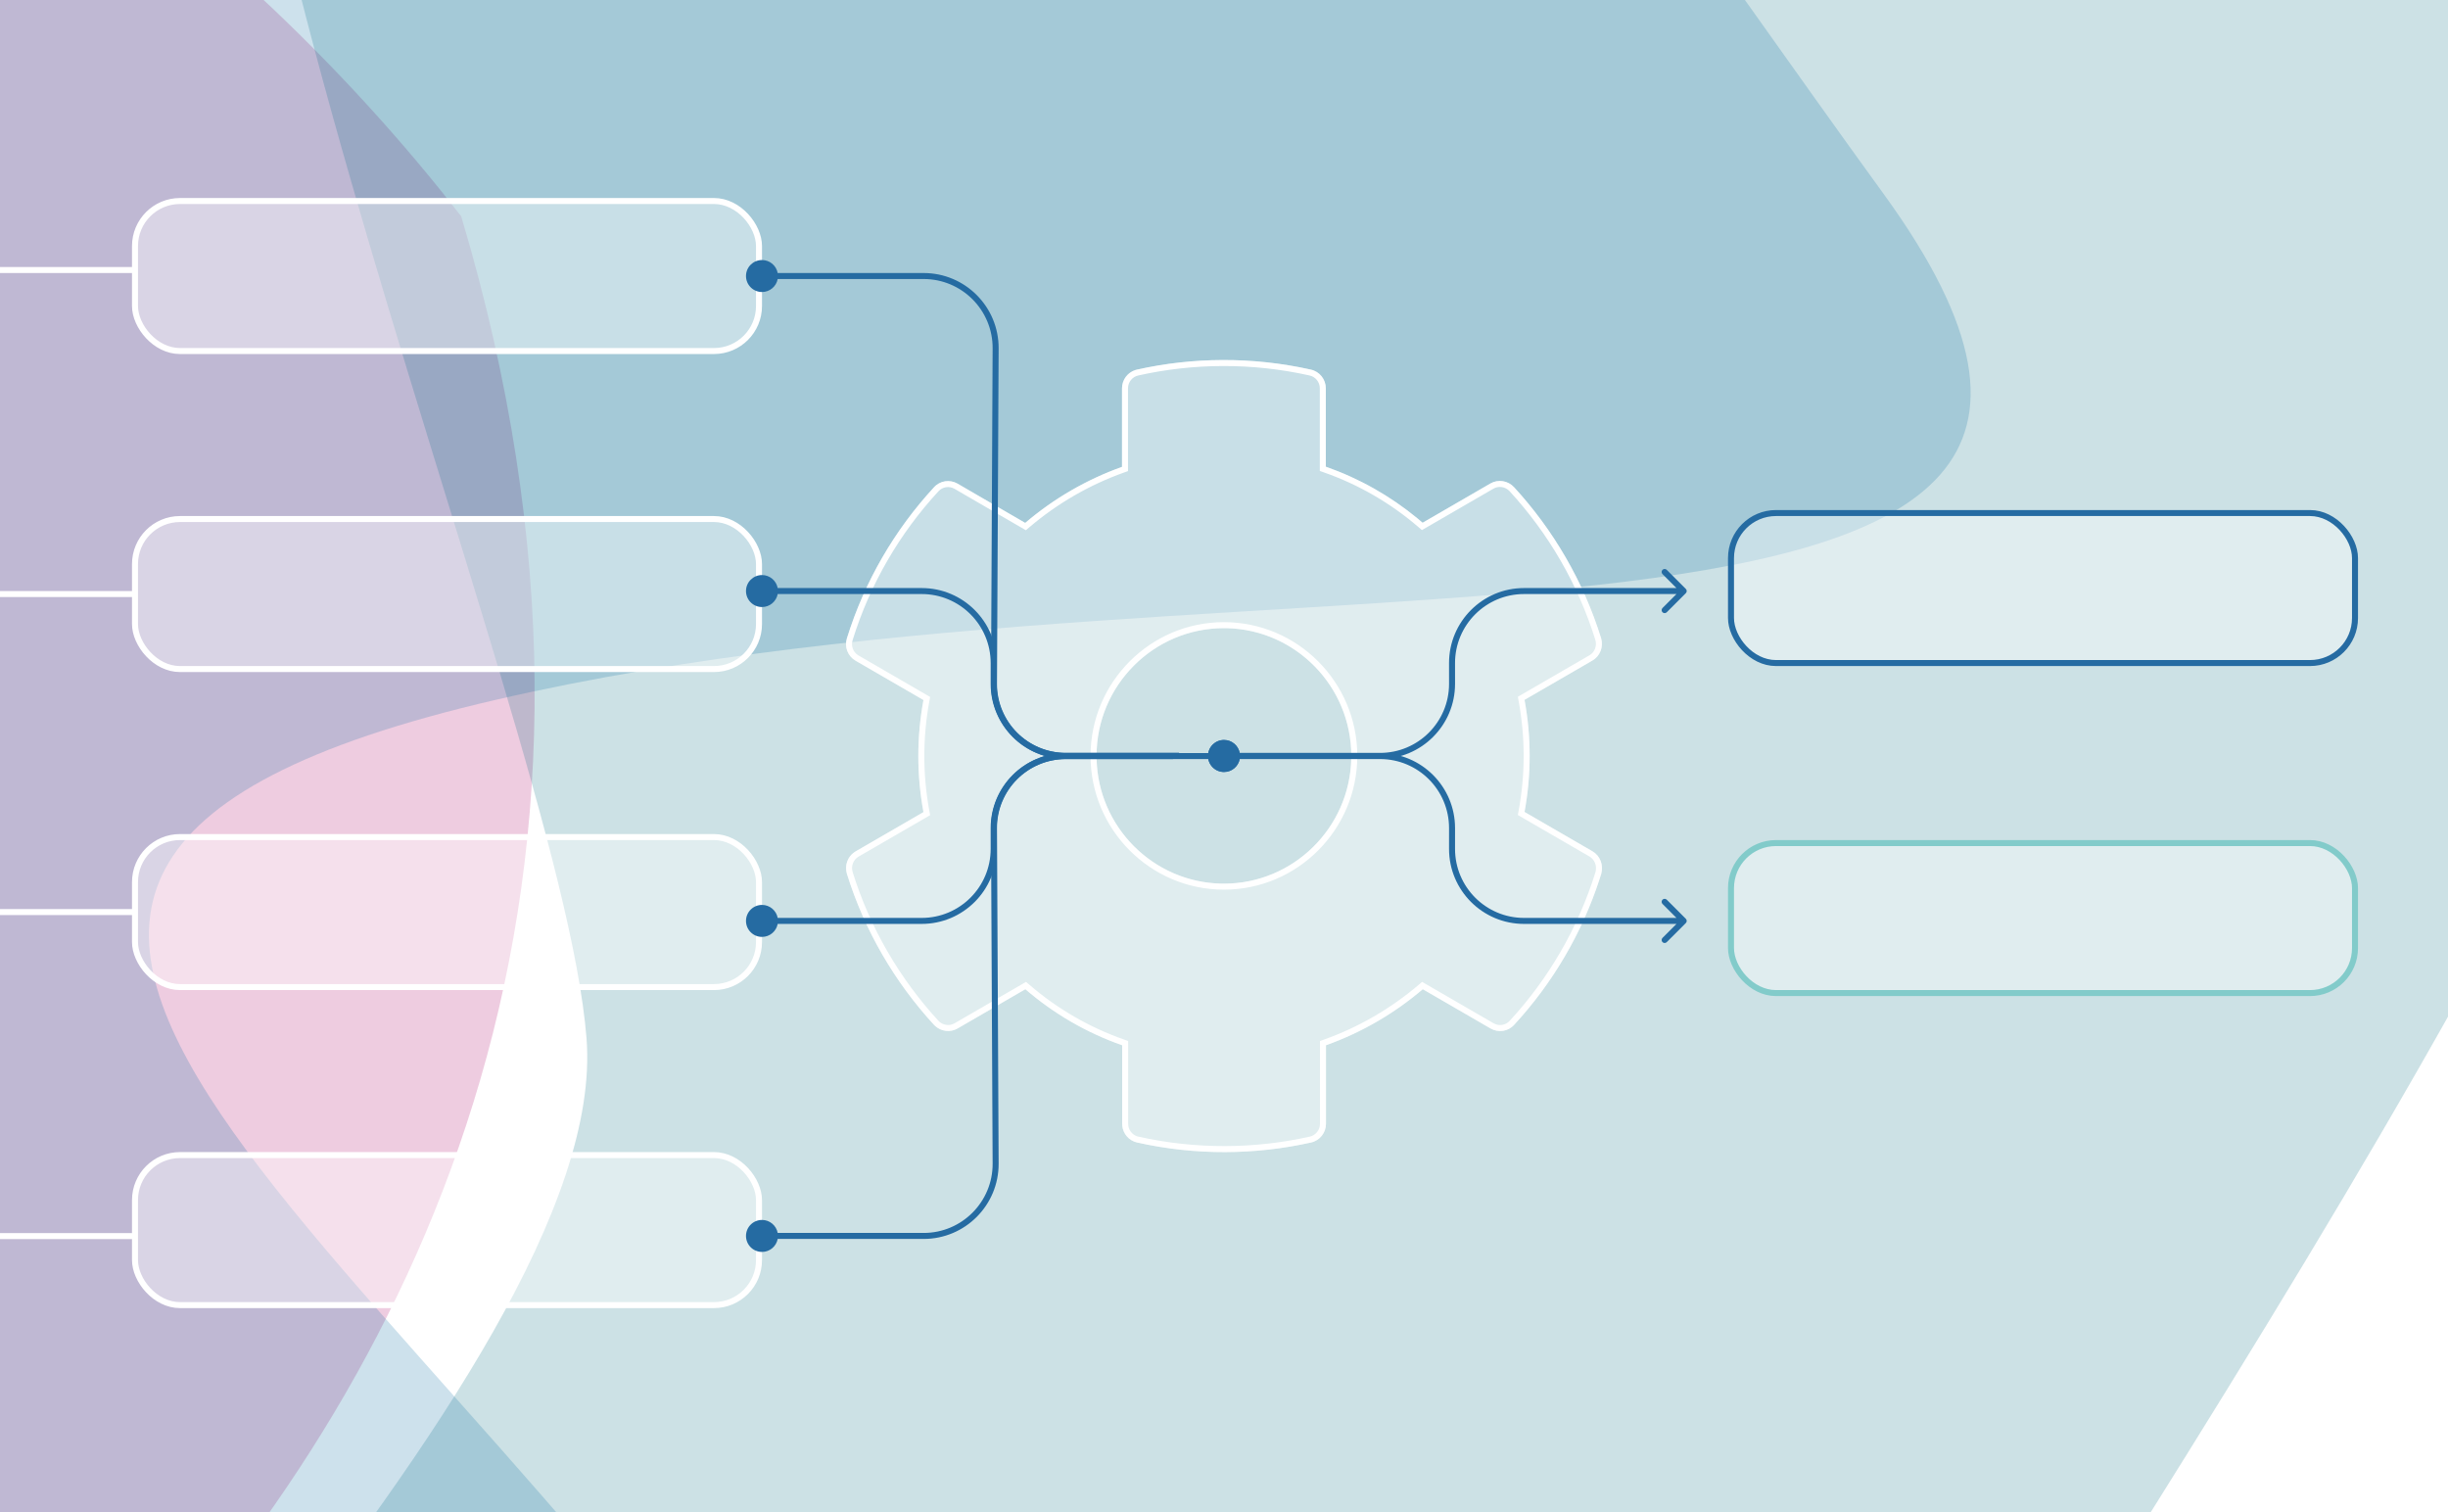 <svg width="408" height="252" viewBox="0 0 408 252" fill="none" xmlns="http://www.w3.org/2000/svg">
<g clip-path="url(#clip0_6835_1688)">
<rect width="408" height="252" fill="white"/>
<g clip-path="url(#clip1_6835_1688)">
<rect width="1480" height="1492" transform="translate(-643 -671)" fill="white"/>
<g filter="url(#filter0_f_6835_1688)">
<path d="M564.454 625.323L471.719 663.728C405.204 695.812 249.629 754.612 159.446 733.139C46.717 706.298 46.093 629.453 28.215 520.15C10.336 410.847 144.457 517.526 272.631 548.785C400.805 580.045 324.188 475.072 310.015 347.662C295.842 220.252 440.939 304.024 488.703 322.601C536.467 341.179 592.786 391.692 615.884 414.026C633.894 431.44 594.601 554.519 571.086 618.452C569.935 621.579 567.533 624.048 564.454 625.323Z" fill="#066CA0" fill-opacity="0.2"/>
</g>
<g filter="url(#filter1_f_6835_1688)">
<path d="M-93.441 -22.663C-41.836 -85.384 41.604 -9.64 76.873 36.072C143.084 257.777 -80.52 357.038 -90.505 365.938C-100.491 374.838 -254.579 335.984 -279.126 323.521C-303.674 311.057 -326.667 216.576 -300.602 120.176C-274.536 23.776 -257.874 91.051 -224.282 83.507C-190.69 75.963 -157.948 55.738 -93.441 -22.663Z" fill="#AD0365" fill-opacity="0.2"/>
</g>
<g filter="url(#filter2_f_6835_1688)">
<path d="M238.286 -329.247C289.782 -382.369 400.413 -246.439 449.292 -171.833C582.271 24.843 295.08 294.777 236.934 470.711C178.789 646.646 -55.296 430.697 -33.343 381.386C-11.389 332.076 102.139 228.182 97.752 172.995C93.365 117.808 15.638 -57.78 42.669 -113.897C69.7 -170.014 173.916 -262.844 238.286 -329.247Z" fill="#006C7D" fill-opacity="0.2"/>
</g>
<g filter="url(#filter3_f_6835_1688)">
<path d="M-212.348 179.41L-146.772 103.42C-101.778 44.861 10.764 -77.595 100.975 -98.951C213.738 -125.645 248.838 -57.281 313.94 32.321C379.041 121.923 211.282 86.916 82.735 116.606C-45.811 146.297 69.815 205.628 139.746 313.07C209.677 420.512 42.409 410.901 -8.608 415.776C-59.625 420.651 -132.639 400.844 -163.312 391.276C-187.227 383.816 -207.452 256.209 -215.183 188.53C-215.561 185.219 -214.525 181.933 -212.348 179.41Z" fill="#066CA0" fill-opacity="0.2"/>
</g>
</g>
<path d="M265.391 141.861L254.086 135.314C255.227 129.14 255.227 122.806 254.086 116.632L265.391 110.086C266.691 109.34 267.275 107.797 266.85 106.36C263.905 96.886 258.889 88.316 252.335 81.184C251.326 80.093 249.681 79.827 248.407 80.572L237.103 87.119C232.353 83.02 226.886 79.853 220.969 77.778V64.711C220.969 63.22 219.934 61.916 218.474 61.597C208.736 59.415 198.758 59.521 189.497 61.597C188.037 61.916 187.002 63.22 187.002 64.711V77.804C181.111 79.907 175.645 83.073 170.868 87.145L159.59 80.599C158.29 79.853 156.671 80.093 155.663 81.211C149.108 88.316 144.093 96.886 141.148 106.386C140.696 107.823 141.307 109.367 142.607 110.112L153.912 116.659C152.77 122.833 152.77 129.167 153.912 135.341L142.607 141.888C141.307 142.633 140.723 144.177 141.148 145.614C144.093 155.088 149.108 163.657 155.663 170.789C156.671 171.88 158.317 172.147 159.59 171.401L170.895 164.855C175.645 168.953 181.111 172.12 187.029 174.196V187.289C187.029 188.78 188.064 190.084 189.523 190.403C199.262 192.585 209.24 192.479 218.501 190.403C219.96 190.084 220.995 188.78 220.995 187.289V174.196C226.886 172.093 232.353 168.926 237.129 164.855L248.434 171.401C249.734 172.147 251.353 171.907 252.361 170.789C258.916 163.684 263.931 155.114 266.877 145.614C267.275 144.15 266.691 142.606 265.391 141.861ZM203.986 147.264C192.283 147.264 182.757 137.71 182.757 125.973C182.757 114.237 192.283 104.683 203.986 104.683C215.688 104.683 225.215 114.237 225.215 125.973C225.215 137.71 215.688 147.264 203.986 147.264Z" fill="white" fill-opacity="0.4"/>
<path d="M219.969 64.711C219.969 63.684 219.255 62.792 218.261 62.574L218.256 62.573C208.665 60.424 198.837 60.529 189.716 62.573L189.711 62.574C188.716 62.792 188.002 63.684 188.002 64.711V78.509L187.339 78.746C181.563 80.808 176.201 83.913 171.517 87.906L170.978 88.365L159.088 81.464C158.188 80.951 157.09 81.121 156.405 81.881L156.398 81.889C149.943 88.887 145.003 97.326 142.102 106.683L142.102 106.686C141.811 107.611 142.16 108.6 142.942 109.143L143.104 109.244L143.108 109.247L155.023 116.148L154.894 116.841C153.776 122.895 153.776 129.105 154.894 135.159L155.023 135.853L143.108 142.753L143.104 142.756C142.226 143.26 141.81 144.313 142.104 145.322C145.005 154.649 149.943 163.087 156.397 170.11L156.533 170.246C157.237 170.887 158.283 171.007 159.085 170.538L159.089 170.536L171.01 163.633L171.548 164.098C176.203 168.115 181.561 171.218 187.36 173.252L188.029 173.487V187.289C188.029 188.252 188.656 189.097 189.554 189.378L189.737 189.426L189.742 189.427C199.333 191.576 209.161 191.471 218.282 189.427L218.287 189.426C219.281 189.208 219.995 188.316 219.995 187.289V173.491L220.659 173.254C226.435 171.193 231.796 168.087 236.48 164.094L237.019 163.635L248.936 170.536C249.836 171.05 250.934 170.879 251.619 170.119L251.626 170.111C258.076 163.119 263.012 154.687 265.914 145.339C266.195 144.286 265.767 143.229 264.894 142.729L264.89 142.727L252.975 135.826L253.102 135.133C254.221 129.079 254.221 122.868 253.102 116.815L252.975 116.12L264.89 109.22L264.894 109.218C265.774 108.713 266.19 107.655 265.892 106.644C262.991 97.32 258.053 88.884 251.601 81.862L251.464 81.728C250.76 81.087 249.714 80.966 248.912 81.436L248.908 81.438L236.988 88.341L236.449 87.876C231.794 83.859 226.437 80.756 220.638 78.722L219.969 78.486V64.711ZM225.215 125.974C225.215 114.421 215.983 104.982 204.532 104.69L203.985 104.684C192.283 104.684 182.757 114.238 182.757 125.974L182.764 126.522C183.05 137.823 192.169 146.969 203.438 147.257L203.985 147.264C215.505 147.264 224.917 138.006 225.208 126.522L225.215 125.974ZM226.215 125.974C226.215 138.259 216.243 148.264 203.985 148.264C191.728 148.264 181.757 138.259 181.757 125.974C181.757 113.688 191.728 103.684 203.985 103.684C216.243 103.684 226.215 113.688 226.215 125.974ZM220.969 77.777C226.517 79.724 231.668 82.629 236.204 86.361L237.102 87.119L248.407 80.572C249.681 79.827 251.327 80.093 252.335 81.184C258.889 88.316 263.905 96.885 266.851 106.359C267.275 107.797 266.691 109.341 265.391 110.086L254.086 116.632C255.227 122.806 255.227 129.14 254.086 135.315L265.391 141.861C266.691 142.606 267.275 144.15 266.877 145.613L266.595 146.502C263.616 155.649 258.711 163.906 252.361 170.789C251.353 171.907 249.734 172.147 248.434 171.401L237.13 164.855C232.353 168.926 226.886 172.093 220.995 174.195V187.289C220.995 188.779 219.96 190.084 218.501 190.403C209.24 192.479 199.262 192.586 189.523 190.403C188.155 190.104 187.16 188.939 187.041 187.566L187.029 187.289V174.195C181.112 172.12 175.644 168.953 170.894 164.855L159.59 171.401C158.396 172.1 156.876 171.91 155.859 170.984L155.663 170.789C149.109 163.657 144.093 155.087 141.147 145.613C140.75 144.266 141.238 142.826 142.372 142.037L142.607 141.888L153.911 135.341C152.77 129.167 152.77 122.833 153.911 116.659L142.607 110.112C141.307 109.367 140.697 107.824 141.147 106.387C144.093 96.886 149.109 88.317 155.663 81.211C156.671 80.093 158.29 79.854 159.59 80.599L170.868 87.146C175.645 83.074 181.111 79.907 187.002 77.805V64.711C187.002 63.314 187.912 62.08 189.228 61.668L189.497 61.597C198.758 59.521 208.736 59.414 218.475 61.597C219.934 61.916 220.969 63.221 220.969 64.711V77.777Z" fill="white"/>
<rect x="288.5" y="85.5" width="104" height="25" rx="7.5" fill="white" fill-opacity="0.4"/>
<rect x="288.5" y="85.5" width="104" height="25" rx="7.5" stroke="#256BA2"/>
<rect x="288.5" y="140.5" width="104" height="25" rx="7.5" fill="white" fill-opacity="0.4"/>
<rect x="288.5" y="140.5" width="104" height="25" rx="7.5" stroke="#82CBCA"/>
<rect x="22.5" y="33.5" width="104" height="25" rx="7.5" fill="white" fill-opacity="0.4"/>
<rect x="22.5" y="33.5" width="104" height="25" rx="7.5" stroke="white"/>
<rect x="22.5" y="86.5" width="104" height="25" rx="7.5" fill="white" fill-opacity="0.4"/>
<rect x="22.5" y="86.5" width="104" height="25" rx="7.5" stroke="white"/>
<rect x="22.5" y="139.5" width="104" height="25" rx="7.5" fill="white" fill-opacity="0.4"/>
<rect x="22.5" y="139.5" width="104" height="25" rx="7.5" stroke="white"/>
<rect x="22.5" y="192.5" width="104" height="25" rx="7.5" fill="white" fill-opacity="0.4"/>
<rect x="22.5" y="192.5" width="104" height="25" rx="7.5" stroke="white"/>
<path d="M230.008 126.473C236.914 126.473 242.511 120.873 242.508 113.967L242.506 110.506C242.503 104.152 247.653 99 254.006 99L279.413 99L277.084 101.329C276.889 101.524 276.889 101.841 277.084 102.036C277.279 102.231 277.596 102.231 277.791 102.036L280.973 98.853C281.168 98.658 281.168 98.341 280.973 98.146L277.791 94.965C277.596 94.769 277.279 94.769 277.084 94.965C276.889 95.16 276.889 95.476 277.084 95.672L279.412 98L254.006 98C247.1 98 241.502 103.601 241.506 110.507L241.508 113.968C241.511 120.321 236.361 125.473 230.008 125.473L206.618 125.473C206.384 124.24 205.302 123.307 204 123.306C202.527 123.306 201.333 124.501 201.333 125.973C201.333 127.446 202.527 128.64 204 128.64C205.302 128.64 206.384 127.707 206.618 126.473L230.008 126.473Z" fill="#256BA2"/>
<path d="M177.61 126.473C170.704 126.473 165.107 120.873 165.11 113.967L165.112 110.506C165.115 104.152 159.966 99 153.612 99L129.617 99C129.383 100.233 128.301 101.167 126.999 101.167C125.526 101.167 124.332 99.972 124.332 98.5C124.332 97.027 125.526 95.834 126.999 95.834C128.301 95.834 129.382 96.766 129.616 98L153.612 98C160.518 98 166.116 103.601 166.112 110.507L166.11 113.968C166.107 120.321 171.257 125.473 177.61 125.473L196.499 125.473L196.499 126.473L177.61 126.473Z" fill="#256BA2"/>
<path d="M177.61 125.5C170.704 125.5 165.107 131.101 165.11 138.007L165.112 141.468C165.115 147.821 159.966 152.973 153.612 152.974L129.617 152.974C129.383 151.74 128.301 150.807 126.999 150.807C125.526 150.807 124.332 152.001 124.332 153.474C124.332 154.946 125.526 156.14 126.999 156.14C128.301 156.14 129.382 155.207 129.616 153.974L153.612 153.974C160.518 153.973 166.116 148.373 166.112 141.467L166.11 138.006C166.107 131.652 171.257 126.5 177.61 126.5L195.499 126.5L195.499 125.5L177.61 125.5Z" fill="#256BA2"/>
<path d="M230.008 125.5C236.914 125.5 242.511 131.101 242.508 138.007L242.506 141.468C242.503 147.821 247.653 152.973 254.006 152.974L279.413 152.974L277.084 150.645C276.889 150.449 276.889 150.133 277.084 149.937C277.279 149.743 277.596 149.742 277.791 149.937L280.973 153.12C281.168 153.315 281.168 153.632 280.973 153.827L277.791 157.009C277.596 157.204 277.279 157.204 277.084 157.009C276.889 156.814 276.889 156.497 277.084 156.302L279.412 153.974L254.006 153.974C247.1 153.973 241.502 148.373 241.506 141.467L241.508 138.006C241.511 131.652 236.361 126.5 230.008 126.5L206.618 126.5C206.384 127.733 205.302 128.667 204 128.667C202.527 128.667 201.333 127.473 201.333 126C201.333 124.527 202.527 123.333 204 123.333C205.302 123.333 206.384 124.266 206.618 125.5L230.008 125.5Z" fill="#256BA2"/>
<path d="M177.664 126.473C170.736 126.473 165.13 120.839 165.164 113.912L165.439 58.056C165.471 51.683 160.313 46.5 153.939 46.5L129.617 46.5C129.383 47.733 128.301 48.667 126.999 48.667C125.526 48.667 124.332 47.472 124.332 46C124.332 44.527 125.526 43.334 126.999 43.334C128.301 43.334 129.382 44.266 129.616 45.5L153.939 45.5C160.867 45.5 166.473 51.134 166.439 58.061L166.164 113.917C166.133 120.29 171.291 125.473 177.664 125.473L196.499 125.473L196.499 126.473L177.664 126.473Z" fill="#256BA2"/>
<path d="M177.664 125.5C170.736 125.5 165.13 131.134 165.164 138.062L165.439 193.917C165.471 200.29 160.313 205.474 153.939 205.474L129.617 205.474C129.383 204.24 128.301 203.307 126.999 203.307C125.526 203.307 124.332 204.501 124.332 205.974C124.332 207.446 125.526 208.64 126.999 208.64C128.301 208.64 129.382 207.707 129.616 206.474L153.939 206.474C160.867 206.474 166.473 200.839 166.439 193.912L166.164 138.057C166.133 131.683 171.291 126.5 177.664 126.5L204.499 126.5L204.499 125.5L177.664 125.5Z" fill="#256BA2"/>
<path d="M22.613 45.5L-86.387 45.5L-86.387 44.5L22.613 44.5L22.613 45.5Z" fill="white"/>
<path d="M22.613 99.5L-86.387 99.5L-86.387 98.5L22.613 98.5L22.613 99.5Z" fill="white"/>
<path d="M22.613 152.5L-86.387 152.5L-86.387 151.5L22.613 151.5L22.613 152.5Z" fill="white"/>
<path d="M22.613 206.5L-86.387 206.5L-86.387 205.5L22.613 205.5L22.613 206.5Z" fill="white"/>
</g>
<defs>
<filter id="filter0_f_6835_1688" x="-173.396" y="78.395" width="993.863" height="859.35" filterUnits="userSpaceOnUse" color-interpolation-filters="sRGB">
<feFlood flood-opacity="0" result="BackgroundImageFix"/>
<feBlend mode="normal" in="SourceGraphic" in2="BackgroundImageFix" result="shape"/>
<feGaussianBlur stdDeviation="100" result="effect1_foregroundBlur_6835_1688"/>
</filter>
<filter id="filter1_f_6835_1688" x="-512.115" y="-246.501" width="801.225" height="813.751" filterUnits="userSpaceOnUse" color-interpolation-filters="sRGB">
<feFlood flood-opacity="0" result="BackgroundImageFix"/>
<feBlend mode="normal" in="SourceGraphic" in2="BackgroundImageFix" result="shape"/>
<feGaussianBlur stdDeviation="100" result="effect1_foregroundBlur_6835_1688"/>
</filter>
<filter id="filter2_f_6835_1688" x="-234.791" y="-541.256" width="918.855" height="1279.84" filterUnits="userSpaceOnUse" color-interpolation-filters="sRGB">
<feFlood flood-opacity="0" result="BackgroundImageFix"/>
<feBlend mode="normal" in="SourceGraphic" in2="BackgroundImageFix" result="shape"/>
<feGaussianBlur stdDeviation="100" result="effect1_foregroundBlur_6835_1688"/>
</filter>
<filter id="filter3_f_6835_1688" x="-415.26" y="-304.796" width="943.703" height="921.332" filterUnits="userSpaceOnUse" color-interpolation-filters="sRGB">
<feFlood flood-opacity="0" result="BackgroundImageFix"/>
<feBlend mode="normal" in="SourceGraphic" in2="BackgroundImageFix" result="shape"/>
<feGaussianBlur stdDeviation="100" result="effect1_foregroundBlur_6835_1688"/>
</filter>
<clipPath id="clip0_6835_1688">
<rect width="408" height="252" fill="white"/>
</clipPath>
<clipPath id="clip1_6835_1688">
<rect width="1480" height="1492" fill="white" transform="translate(-643 -671)"/>
</clipPath>
</defs>
</svg>
